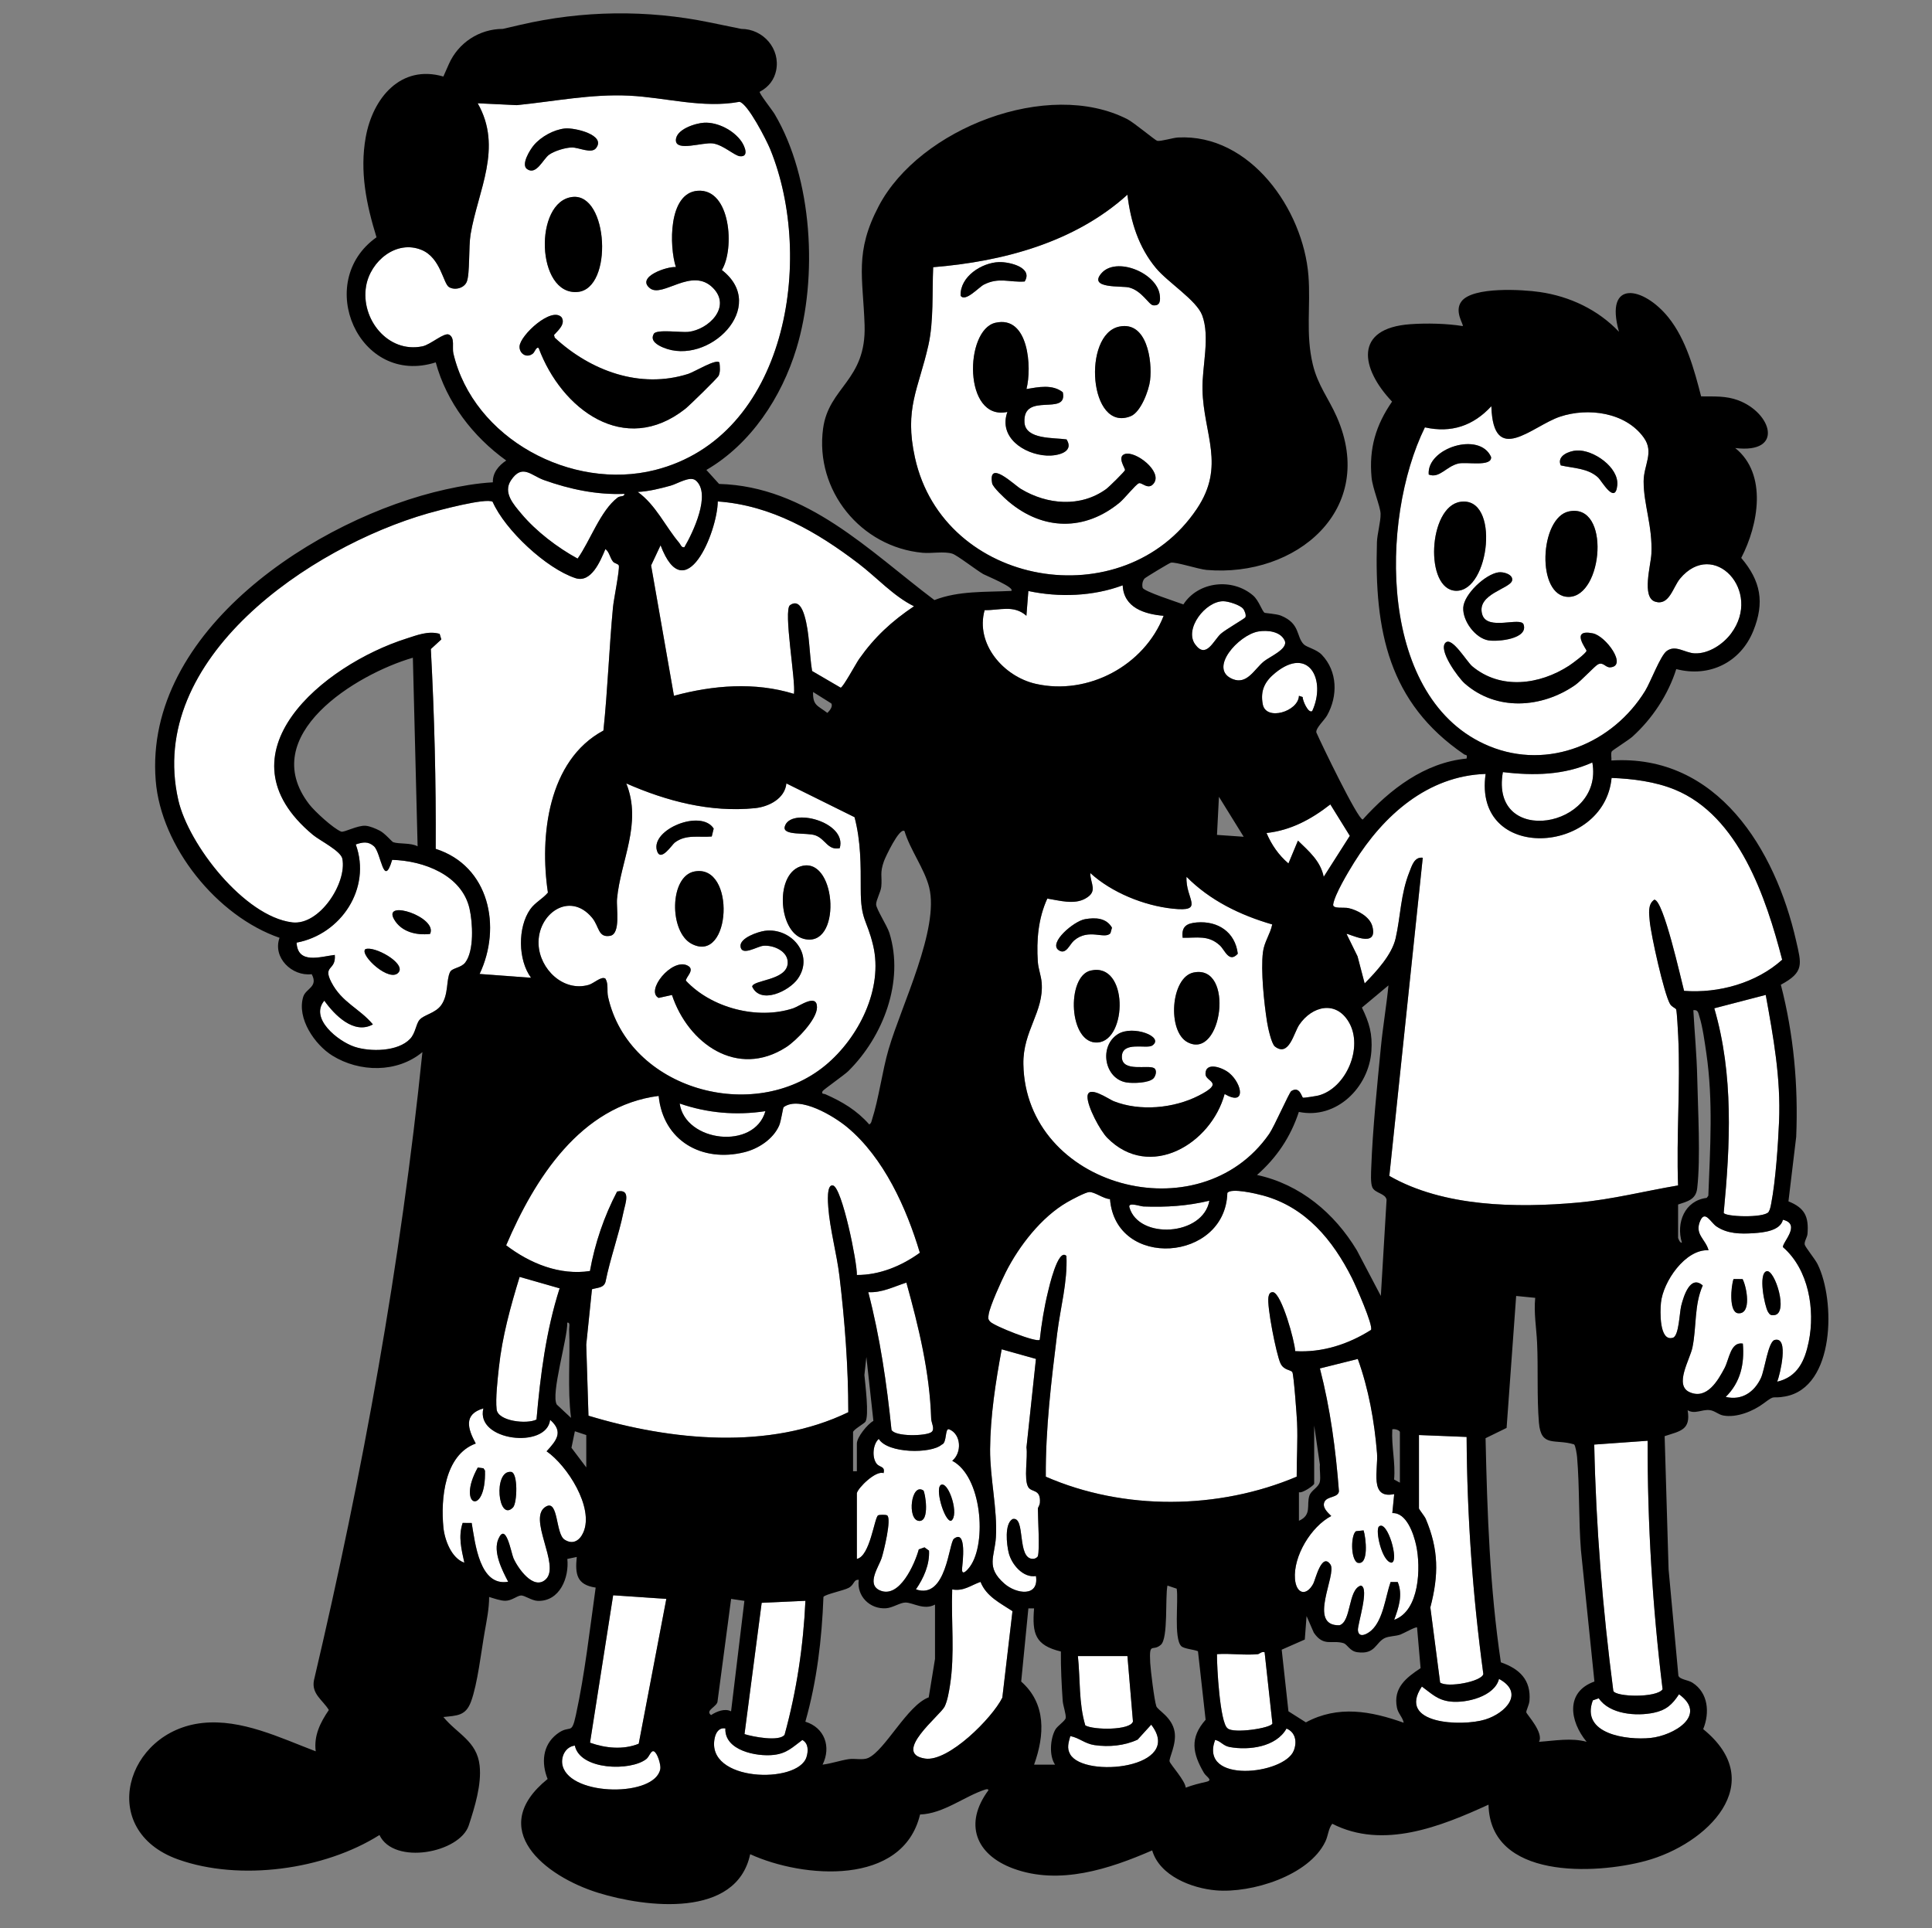 <?xml version="1.0" encoding="UTF-8"?>
<svg id="b" data-name="Layer 1" xmlns="http://www.w3.org/2000/svg" viewBox="0 0 1013.95 1012">
  <rect x="0" y="0" width="1013.95" height="1012" fill="#808080" stroke="none"/>
  <defs>
    <style>
      .c {
        fill: #fff;
      }
    </style>
  </defs>
  <path class="c" d="M707.76,476.63c4.71,1.07,11.14,4.49,12.48,9.53,3.29,12.35-12.78,3.43-13.53,4.04l5.76,11.73,3.74,14.24c6.1-6.24,14.27-14.97,16.26-23.72,2.62-11.5,2.58-23.16,7.22-34.78,1.28-3.22,2.59-8.08,7.01-7.48l-17.54,166.99c28.41,16.33,66.9,16.9,99.04,14,17.72-1.6,35.02-6.05,52.5-9-.98-25.89,1.32-52.75.05-78.53-.13-2.7-.61-12.11-1.03-13.75-.2-.79-2.28-1.28-3.25-2.95-3.18-5.45-9.98-36.21-10.64-43.38-.36-3.92-1.17-8.95,2.38-11.36,4.78-.04,14.02,41.86,15.63,47.85,18.2,1.39,37.95-4.15,51.49-16.34-8.39-32.38-22.68-75.5-56.36-89.29-10.27-4.21-22.11-5.71-33.17-6.13-3.89,40.59-72.88,44.51-66.1-2.1-30.49.98-53.66,21.85-69.02,46.47-3.07,4.93-10.18,16.76-10.99,22.02-.38,2.49,5.58,1.37,8.07,1.94Z"/>
  <path class="c" d="M920.24,647.24c-6.8.43-13.71.37-19.48-3.61-2.85-1.97-5.85-8.47-8.31-3.18-3.41,7.33,2.62,9.74,4.24,15.74-12.2-.68-23.86,16.48-24.98,27.52-.45,4.38-.97,20.71,6.32,18.38,3.13-1,3.39-13.08,4.31-16.75,1.29-5.17,4.8-16.4,11.31-10.66-4.57,10.2-3.19,21.75-5.42,32.55-1.32,6.35-9.7,19.77-1.52,23.44,9.11,4.09,14.92-6.11,18.36-12.61,2.52-4.75,3.13-13.96,9.62-12.88.9,10.72-1.22,20.32-8.99,27.99,8.41,2.03,15.04-2.52,18.5-9.99,1.96-4.24,3.76-19,7.17-19.9,7.76-2.04,2.77,18.33,1.35,21.9,10.71-2.49,14.51-11,16.54-20.95,3.46-16.9-.05-38-13.5-49.64-.65-2.25,9.87-12.04-.03-14.4-1.42,5.84-10.27,6.71-15.47,7.04ZM912.21,689.27c-4.97-.44-3.75-14.43-2.4-17.96l4.75.03c2.16,4.08,4.89,18.57-2.34,17.93ZM931.18,690.25c-1.84.2-2.41-.2-3.31-1.73-1.77-2.99-5.28-20.26-.65-21.33,4.23-.98,11.63,22.23,3.97,23.06Z"/>
  <path class="c" d="M872.56,886.62c-5.29-43.18-7.96-86.84-7.86-130.43l-28.01,2c.9,43.25,4.43,86.45,10.01,129.27,1.25,3.27,22.83,3.75,25.86-.84Z"/>
  <path class="c" d="M755.8,883.09c3.88,2.85,21.94-.5,22.67-4.51-5.59-41.22-8.54-82.84-8.77-124.4l-25.01-1v38.5c0,.51,2.96,4.09,3.54,5.46,6.85,16.16,6.88,29.52,2.43,46.5l5.13,39.45Z"/>
  <path class="c" d="M928.17,636.16c.86-1.41,1.11-2.99,1.42-4.58,2.27-11.69,3.59-30.76,4.1-42.9.96-22.86-2.96-44.22-6.99-66.49l-27,7.02c10.2,34.89,8.37,71.55,4.95,107.37.56,2.06,20.84,2.82,23.53-.41Z"/>
  <path class="c" d="M788.74,405.24c-7,39.63,53.18,29.48,46.95-5.05-14.94,6.71-30.88,6.99-46.95,5.05Z"/>
  <path class="c" d="M839.06,891.36l-3.11,1.09c-6.57,17.73,17.87,20.98,30.24,19.74,12.01-1.21,30.32-11.82,14.99-22.93-3.56,5.42-6.74,8.33-13.22,9.7-9.19,1.93-23.22.85-28.9-7.59Z"/>
  <path class="c" d="M786.71,881.19c-2.33,9.19-17.06,12.8-25.41,11.89-6.9-.76-9.89-4.12-15.08-7.89-13.32,19.85,21.02,21.1,33.28,17.3,10.75-3.33,20.77-13.99,7.22-21.3Z"/>
  <path class="c" d="M863.5,362.49c2.79-4.56,7.92-18.33,11.22-20.78,4.7-3.48,9.55,1.01,14.74,1.21,7.28.28,14.85-4.76,19.07-10.41,16.65-22.3-9.18-49.97-26.8-28.8-3.73,4.48-5.66,14.41-13.06,12.07-7.2-2.28-2.25-19.1-1.97-25.1.68-14.59-4.07-25.7-4.07-37.99,0-8.61,5.65-15.24.08-23-9.58-13.36-29.3-15.9-43.98-10.99-14.58,4.87-35.02,26.43-36.02-5.51-9.45,10.25-20.94,14.21-34.86,11.12-23.79,48.39-24.6,143.38,33.89,167.36,30.97,12.7,64.86-1.56,81.79-29.18ZM827.44,236.44c8.77-.52,22.27,8.88,21.34,18.26-1.06,10.55-8.28-2.45-10.04-4.06-5.45-4.99-12.93-4.84-19.62-6.38-2.27-5.06,4.47-7.59,8.32-7.82ZM823.43,268.42c22.03-4.54,17.9,44.88-.23,44.87-17.1-.01-15.28-41.67.23-44.87ZM786.46,300.39c2.69-.37,7.67,1.14,7.16,4.16-.76,4.48-18.91,7.1-15.72,17.92,2.63,8.93,20.29.97,21.73,5.33,2.49,7.56-13.44,9.09-18.36,8.32-6.98-1.1-13.69-10.24-13.32-17.18.38-7.07,11.63-17.6,18.52-18.55ZM749.82,249.07c-1.19-13.91,26.79-22.82,32.73-9.2.47,5.34-12.96,2.39-17.23,3.43-6.41,1.55-9.86,7.96-15.5,5.77ZM766.46,263.38c20.94-3.05,15.41,47.06-2.29,46.7-16.67-.34-14.73-44.22,2.29-46.7ZM758.74,337.23c3.43-2.99,11.03,10.07,13.93,12.49,14.93,12.47,35.38,9.67,50.75-.3,1.7-1.1,8.96-6.45,9.21-7.86.13-.75-8.87-11.64,3.33-9.14,6.84,1.4,18.24,17.15,9.17,17.83-2.64.2-3.53-2.9-6.41-1.6-1.61.73-8.84,8.68-12.12,10.95-17.51,12.1-41.25,13.78-57.92-.9-3.39-2.98-14.2-17.76-9.95-21.47Z"/>
  <path d="M826.61,359.6c3.28-2.27,10.51-10.22,12.12-10.95,2.88-1.3,3.77,1.8,6.41,1.6,9.07-.68-2.33-16.43-9.17-17.83-12.2-2.5-3.2,8.39-3.33,9.14-.24,1.42-7.51,6.76-9.21,7.86-15.38,9.97-35.83,12.77-50.75.3-2.9-2.42-10.5-15.48-13.93-12.49-4.25,3.72,6.56,18.49,9.95,21.47,16.66,14.67,40.41,13,57.92.9Z"/>
  <path d="M764.18,310.08c17.69.36,23.22-49.75,2.29-46.7-17.02,2.48-18.95,46.35-2.29,46.7Z"/>
  <path d="M823.2,313.28c18.13.01,22.26-49.4.23-44.87-15.51,3.19-17.33,44.85-.23,44.87Z"/>
  <path d="M767.94,318.94c-.38,6.95,6.34,16.09,13.32,17.18,4.93.77,20.86-.76,18.36-8.32-1.44-4.36-19.1,3.6-21.73-5.33-3.19-10.82,14.97-13.44,15.72-17.92.51-3.01-4.47-4.53-7.16-4.16-6.88.95-18.14,11.48-18.52,18.55Z"/>
  <path d="M782.55,239.87c-5.94-13.62-33.92-4.71-32.73,9.2,5.64,2.18,9.1-4.22,15.5-5.77,4.27-1.04,17.7,1.91,17.23-3.43Z"/>
  <path d="M838.74,250.64c1.75,1.61,8.98,14.61,10.04,4.06.94-9.38-12.57-18.79-21.34-18.26-3.85.23-10.59,2.76-8.32,7.82,6.69,1.54,14.17,1.39,19.62,6.38Z"/>
  <path d="M927.21,667.19c-4.63,1.07-1.12,18.34.65,21.33.91,1.53,1.47,1.93,3.31,1.73,7.66-.83.26-24.04-3.97-23.06Z"/>
  <path d="M909.81,671.31c-1.34,3.52-2.57,17.52,2.4,17.96,7.23.64,4.5-13.85,2.34-17.93l-4.75-.03Z"/>
  <path class="c" d="M499.73,834.23c-.63,16.7,1.44,33.66-1.17,50.33-.54,3.42-1.32,8.13-2.82,11.18-2.26,4.59-27.89,24.54-10.29,27.26,12.25,1.89,35.27-21.24,40.58-31.96l5.33-45.4c-6.41-4.24-13.75-7.7-16.77-15.36-5.2,1.81-8.79,5.03-14.86,3.96Z"/>
  <path class="c" d="M628.11,267.1c15.24-22.72,3.51-39.11,2.97-62.58-.28-12.1,4.13-27.66-.16-39.05-2.97-7.9-17.94-17.19-24.24-24.76-9.18-11.02-13.3-24.41-14.99-38.52-27.67,25.07-65.37,35.08-101.94,38.05-.59,13.04.33,28.32-2.52,40.98-5.2,23.09-12.74,33.11-7.04,58.98,14.96,67.92,109.47,84.2,147.92,26.9ZM578,143.48c7.72-9,29.07-.36,30.65,11.3.4,2.97.22,5.86-3.43,5.46-2.36-.26-5.9-7.67-12.72-9.36-3.83-.95-21.52.78-14.51-7.4ZM587.43,171.42c14.52-2.99,17.37,17.84,16.16,28.17-.62,5.33-4.86,16.71-10.15,18.85-21.94,8.89-25.53-43-6.01-47.02ZM504.15,155.21c-.41-10.06,11.13-17.39,20.2-17.65,5.37-.16,17.99,2.78,13.41,10.19-8.12.55-13.45-2.39-21.38,1.62-2.71,1.37-9.78,9.39-12.23,5.84ZM522.41,169.41c17.52-4.04,19.23,23.53,16.3,34.78,6.26-1.04,13.65-2.62,19.08,1.7,2.75,12.9-21.06-.57-20.12,15.79.52,9.13,15.44,7.95,22.1,8.95,4.27,6.91-5.23,8.75-10.4,8.48-11.98-.62-25.45-9.61-20.66-22.91-23.21,4.95-22.6-43.03-6.29-46.8ZM529.23,263.16c-2.01-1.71-8.16-7.41-8.53-9.51-2.24-12.72,11.52.82,15.08,2.96,13.78,8.3,31.33,9.87,44.85.01,1.36-.99,9.75-9.22,9.8-9.92.08-1.04-4.32-6.99-.08-8.4,5.53-1.84,19.76,9.07,15.27,15.29-2.89,4.02-6.39-.65-7.93.06-1.8.82-7.56,8.05-9.97,10.05-18.3,15.17-40.36,14.83-58.48-.54Z"/>
  <path d="M528.7,216.2c-4.8,13.31,8.68,22.3,20.66,22.91,5.17.27,14.67-1.57,10.4-8.48-6.66-1.01-21.58.18-22.1-8.95-.93-16.35,22.87-2.89,20.12-15.79-5.42-4.33-12.82-2.74-19.08-1.7,2.93-11.25,1.23-38.82-16.3-34.78-16.31,3.76-16.92,51.75,6.29,46.8Z"/>
  <path d="M593.44,218.43c5.29-2.14,9.52-13.52,10.15-18.85,1.21-10.32-1.64-31.16-16.16-28.17-19.52,4.02-15.92,55.9,6.01,47.02Z"/>
  <path d="M597.68,253.65c1.54-.7,5.04,3.96,7.93-.06,4.48-6.23-9.75-17.14-15.27-15.29-4.23,1.41.16,7.36.08,8.4-.05.7-8.44,8.93-9.8,9.92-13.52,9.86-31.08,8.29-44.85-.01-3.56-2.14-17.32-15.68-15.08-2.96.37,2.1,6.52,7.8,8.53,9.51,18.12,15.37,40.18,15.71,58.48.54,2.42-2,8.17-9.23,9.97-10.05Z"/>
  <path d="M592.51,150.88c6.82,1.69,10.36,9.1,12.72,9.36,3.65.4,3.83-2.49,3.43-5.46-1.58-11.66-22.94-20.3-30.65-11.3-7.01,8.18,10.68,6.45,14.51,7.4Z"/>
  <path d="M537.76,147.75c4.58-7.4-8.03-10.34-13.41-10.19-9.07.26-20.61,7.59-20.2,17.65,2.45,3.55,9.52-4.47,12.23-5.84,7.93-4.01,13.26-1.07,21.38-1.62Z"/>
  <path class="c" d="M569.61,471.61c-6.02,3.36-13.71.98-19.97.01-4.75,10.36-5.74,21.84-4.98,33.11.25,3.77,1.73,7.35,2.02,10.98,1.24,15.43-9.91,25.29-9.6,42.81,1.13,64.46,92.33,89.46,129.03,36.58,2.63-3.78,10.5-21.77,11.57-22.44,4.41-2.77,5.39,2.92,6.12,3.45.33.24,7.32-.91,8.17-1.14,14.51-3.84,23.69-25.26,15.93-38.49-6.82-11.62-19.33-8.48-26.04,1.37-2.86,4.2-5.36,17.11-12.76,11.42-1.88-1.45-3.71-10.19-4.13-12.87-1.57-9.94-3.34-26.92-2.17-36.61.66-5.45,3.84-9.46,4.88-14.6-16.75-4.85-32.64-12.55-44.98-25.01-.71,11.49,10.02,18.56-7.24,16.72-15.14-1.61-32.04-8.46-43.28-18.72,0,5.72,4.25,9.6-2.58,13.41ZM628.15,484.14c11.02-.91,20.1,5.06,21.48,16.42-4.6,5.08-6.77-1.91-9.43-4.37-6.04-5.56-11.92-3.87-19.5-4.01-.75-5.89,2.09-7.6,7.46-8.05ZM626.43,510.42c21.66-4.45,15.04,46.06-3.1,36.63-10.87-5.65-8.95-34.16,3.1-36.63ZM629.07,575.07c14.05-7.16,3.61-7.13,3.59-11.38-.04-6.68,9.04-3.38,12.51-.47,6.83,5.73,8.9,17.6-2.46,10.98-7.08,26.19-39.27,45.55-61.56,23.04-3.8-3.83-10.52-16.47-10.41-21.63.13-6.49,11.2,1.35,13.7,2.34,13.77,5.46,31.52,3.8,44.63-2.88ZM604.74,548.74c-2.92,2.01-15.94-2.54-15.96,5.95-.02,8.32,13.92,3.95,16.96,5.96,1.64,1.09.78,4.08-.32,5.28-2.35,2.55-10.82,2.72-14.16,2.2-11.65-1.84-14.71-19.02-4.52-25.39,7.84-4.9,24.61,1.45,18,6ZM576.07,547.15c-15.28,1.02-16.59-34.77-3.67-37.75,19.94-4.6,19.33,36.7,3.67,37.75ZM583.58,486.89l-.79,2.88c-2.96,3.53-11.39-2.81-19.13,3.89-2.39,2.07-4.18,7.65-8.02,5.08-5.64-3.78,7.91-15.3,13.79-16.31,5.44-.93,11.13-.74,14.15,4.46Z"/>
  <path class="c" d="M543.5,358.89c27.44,6.27,57.06-9.54,67.2-35.69-9.98-.85-20.95-4.2-21.49-16-15.53,5.79-33.37,6.43-49.51,2.99l-1.02,12.99c-6.69-5.9-13.97-2.8-21.94-2.95-4.96,17.81,10.03,34.83,26.75,38.65Z"/>
  <path class="c" d="M527.17,831.22c6.22,5.43,18.2,7.14,16.53-4.02-6.81,1.11-12.82-6.16-14.31-12.19-1.08-4.39-2.3-15.11,1.99-17.71,7.19-1.84,1.98,21.22,10.88,20.88.96-.04,2.21-.7,2.45-1.48,1.03-3.45,0-19.87,0-25,0-.36.97-1.71,1.06-2.99.52-7.37-4.35-5.25-6.12-8.2-2.44-4.08-.16-15.65-.93-20.79l4.97-46.48-17.98-5.04c-3.18,17.08-5.96,35.08-6.08,52.5-.1,14.84,3.9,31.73,3.06,45.99-.62,10.45-5.5,15.82,4.48,24.54Z"/>
  <path class="c" d="M676.2,453.19l4.99-11.99c5.73,5.6,11.82,10.66,13.52,18.99l13.7-21.5-10.23-16.5c-9.95,7.79-20.71,13.63-33.48,15.01,2.6,6.17,6.4,11.64,11.5,15.98Z"/>
  <path class="c" d="M662.73,369.67c1.71,8.92,18.67,3.8,18.98-4.47l1.98.65c-.21,1.52,2.91,8.88,4.99,7.34,7.44-16.09-1.63-34.53-19.46-19.97-5.38,4.39-7.88,9.21-6.49,16.45Z"/>
  <path class="c" d="M646.96,356.43c7.47,3.02,11.25-5.05,16.26-9.22,3.03-2.52,13.01-6.61,11.01-11-2.23-4.87-9.07-5.58-13.8-4.78-10.43,1.77-26.54,19.72-13.47,25Z"/>
  <path class="c" d="M640.68,332.67c2.29-2.1,12.51-7.96,12.89-8.63.62-1.08-.35-3.58-1.17-4.56-1.67-2-7.74-3.9-10.37-3.92-9.37-.08-20.64,14.54-14.81,22.61,5.75,7.95,9.63-2,13.46-5.5Z"/>
  <path class="c" d="M634.7,630.2c-11.65,2.79-22.53,3.47-34.54,3.03-1.75-.06-8.27-2.51-7.43.42,4.88,17.1,38.71,15.07,41.97-3.46Z"/>
  <path d="M584.44,577.95c-2.5-.99-13.57-8.84-13.7-2.34-.1,5.16,6.62,17.8,10.41,21.63,22.29,22.51,54.47,3.15,61.56-23.04,11.36,6.63,9.29-5.25,2.46-10.98-3.47-2.91-12.55-6.2-12.51.47.03,4.24,10.46,4.22-3.59,11.38-13.11,6.68-30.87,8.35-44.63,2.88Z"/>
  <path d="M572.4,509.41c-12.92,2.98-11.62,38.77,3.67,37.75,15.66-1.05,16.27-42.35-3.67-37.75Z"/>
  <path d="M623.32,547.06c18.14,9.42,24.76-41.08,3.1-36.63-12.05,2.47-13.97,30.99-3.1,36.63Z"/>
  <path d="M591.26,568.13c3.34.53,11.82.35,14.16-2.2,1.1-1.2,1.96-4.19.32-5.28-3.04-2.01-16.98,2.36-16.96-5.96.02-8.49,13.04-3.94,15.96-5.95,6.61-4.55-10.16-10.9-18-6-10.2,6.37-7.14,23.55,4.52,25.39Z"/>
  <path d="M640.19,496.2c2.67,2.45,4.83,9.45,9.43,4.37-1.37-11.36-10.45-17.33-21.48-16.42-5.37.44-8.21,2.15-7.46,8.05,7.58.14,13.46-1.55,19.5,4.01Z"/>
  <path d="M555.65,498.74c3.84,2.57,5.63-3.01,8.02-5.08,7.73-6.69,16.17-.35,19.13-3.89l.79-2.88c-3.02-5.2-8.71-5.39-14.15-4.46-5.88,1.01-19.43,12.53-13.79,16.31Z"/>
  <path class="c" d="M582.55,629.34c-3.26-.02-8.21-3.92-10.96-3.68-2.1.19-9.31,4.05-11.57,5.36-13.52,7.84-25.22,22.95-32.21,36.79-2.24,4.45-8.37,17.86-8.94,22.14-.22,1.7-.5,2.33.81,3.75,2.13,2.3,24.44,11.14,26.01,9.5.93-8.39,2.31-17,4.32-25.19.44-1.82,5.27-23.3,9.68-18.81.63,13.72-3.18,27.1-4.85,40.64-3.08,24.91-6.15,50.06-5.98,75.2,40.96,17.88,90.65,17.37,131.67,0-.03-9.4.62-18.98.21-28.38-.15-3.34-1.75-25.4-2.5-26.5-.92-1.34-4.54-.86-6.27-4.73-2.18-4.85-7.15-29.88-6.25-34.73.26-1.41.8-2.65,2.47-2.49,4.52.99,11.32,25.7,11.56,30.95,14.22.84,27.91-3.62,39.78-11.14,1.33-2.26-8.15-23.56-9.97-27.18-10.06-19.97-24.24-37.24-46.64-43.36-3.4-.93-16.87-4.16-18.77-1.35-1.04,36.17-58.65,40.24-61.59,3.21Z"/>
  <path class="c" d="M660.2,868.19c-6.8.7-14.58-.51-21.5,0-.1,6.26,1.54,36.07,5.57,38.93,3,2.91,23.04-.11,23.52-2.56l-4.09-37.37c-1.47-.58-2.8.93-3.5,1Z"/>
  <path class="c" d="M569.59,905.59c4.23,2.47,23.69,2.69,25-2.05l-2.9-34.35h-26c1.31,12.14.36,24.58,3.89,36.39Z"/>
  <path class="c" d="M597.05,913.04c-6.87,3.22-15.11,3.97-22.59,2.89-5.19-.75-7.99-3.83-12.75-4.74-.89,3.38-1.97,6.24-.06,9.55,7.34,12.76,60.15,7.23,42.53-15.55l-7.13,7.84Z"/>
  <path class="c" d="M675.18,907.24c-5.44,9.71-19.72,11.52-29.75,9.72-3.63-.65-4.59-3.08-7.73-3.76-8.51,23.28,36.17,18.16,41.23,5.74,1.85-4.53,1.08-9.69-3.76-11.7Z"/>
  <path class="c" d="M722.69,762.7c-1.36-16.73-4.38-33.68-10.08-49.44l-19.89,4.97c5.46,21.09,8.32,42.7,9.99,64.46-.4,3.47-6.11,2.48-7.57,5.51-1.41,2.92,1.64,5.62,3.53,7.49-10.59,5.56-20,21.1-19.03,33.05.63,7.76,5.85,9.32,9.59,2.5,1.08-1.96,4.43-16.73,9.01-10.1,3.57,5.17-12.35,32.36,4.75,31.89,6.31-1.93,4.39-18.72,11.19-20.83,4.78,1.02-1.83,20.56-1.51,23.5.49,4.43,4.97,1.92,7.07.03,6.24-5.59,7.42-17.8,10.08-25.41h3.74c2.78,6.74.48,13.44-1.86,19.86,13.38-4.75,14.04-27.51,11.55-39.05-1.31-6.08-5.08-17.35-12.53-16.97l.99-9.97c-13.2,2.79-8.32-12.91-9.01-21.49ZM712.28,820.16c-3.57-2.33-3.27-14.78-.62-16.5l3.98-.41c1.17,3.45,3.04,18.91-3.36,16.91ZM730.2,820.17c-4.99-.6-8.6-17.16-6.5-18.98,4.39-3.8,10.88,18.77,6.5,18.98Z"/>
  <path d="M711.66,803.65c-2.65,1.72-2.96,14.17.62,16.5,6.4,1.99,4.53-13.47,3.36-16.91l-3.98.41Z"/>
  <path d="M723.71,801.19c-2.11,1.82,1.51,18.38,6.5,18.98,4.39-.21-2.1-22.78-6.5-18.98Z"/>
  <path class="c" d="M179.67,450.71c-.8-4.12-11.82-9.53-15.45-12.54-51.37-42.71,5.76-89.23,48.96-102.99,5.6-1.79,11.54-4.22,17.54-2.51l.89,2.93-5.5,5.05c1.87,34.91,2.75,69.83,2.55,104.87,28.19,9.03,34.71,41.05,23.04,65.66l27,2c-6.89-9.34-7.08-26.43-.44-35.93,2.5-3.57,6.56-5.49,9.29-8.77-4.44-29.61.02-69.45,29.13-85.05,2.25-21.51,2.99-43.2,5.02-64.74.39-4.1,3.53-19.55,3.07-21.82-.19-.96-2.32-1.13-3.09-2.13-1.64-2.14-1.98-5.24-3.97-6.55-2.61,6.24-7.4,17.97-15.73,15.23-15.27-5.03-36.94-25.23-43.45-40.07-3.52-2.19-28.66,4.57-34.06,6.12-61.57,17.72-147.81,75.84-130.92,150.35,5.32,23.48,34.7,61.17,59.73,64.28,14.33,1.78,28.87-20.61,26.38-33.4Z"/>
  <path class="c" d="M346.69,286.2l-4.97,10.58,11.99,68.41c20.48-5.53,42.42-7.36,62.98-1,1.06-6.59-5.7-44.01-2.06-46.56,4.47-3.14,6.6,2.22,7.59,5.55,2.7,9.07,2.44,19.68,3.99,29.01l15.01,8.76c1.2-.09,8.12-12.86,9.67-15.07,8.1-11.52,17.15-19.84,28.81-27.67-10.74-5.26-19.48-15.07-29.1-22.41-21.83-16.65-45.79-30.61-73.89-32.6-.23,16.14-17.16,57.02-30.02,23Z"/>
  <path class="c" d="M285.43,251.95c-6.71-2.4-11.4-8.75-17.29.18-4.28,6.47,1.44,12.71,5.53,17.58,7.7,9.19,18.97,17.76,29.46,23.47,6.55-9.2,11.97-25.17,21.02-32.04,1.36-1.03,3.65-.27,3.54-1.94-14.4.62-28.76-2.42-42.26-7.25Z"/>
  <path class="c" d="M359.19,287.19c4.56-7.78,14.17-28,6-34.99-3.04-2.6-9.64,1.73-13.27,2.71-5.6,1.53-11.38,3.01-17.22,3.29,9.49,6.8,14.57,18.27,21.77,26.72.73.85,1.11,2.65,2.72,2.27Z"/>
  <path class="c" d="M221.24,131.16c-13.26-5.44-26.83,5.9-29.09,18.98-2.98,17.22,11.43,35.42,29.61,31.61,4.29-.9,11.37-7.44,13.94-6.11,3.16,1.63,1.52,6.79,2.24,9.82,10.5,44.8,62.05,72.26,105.78,61.24,69.19-17.43,84.11-110.79,60.47-168.49-1.88-4.59-11.75-23.96-16.1-24.78-19.26,3.57-38.64-2.28-57.89-3.23-19.86-.98-39.34,3.03-59,4.98l-20.49-.98c13.34,23.41.14,45.78-3.73,68.76-1.1,6.56-.29,20.82-2.03,24.97-1.42,3.39-6.3,4.54-9.25,2.76-3.1-1.87-4.36-15.4-14.45-19.54ZM369.5,64.41c7.14-.4,15.59,4.01,19.63,9.84,1.63,2.35,4.21,8.18-.75,7.77-2.85-.23-8.83-6-14.27-6.74-5.31-.72-19.26,4.38-19.39-1.57-.13-5.8,10.26-9.05,14.78-9.3ZM354.7,140.19c-3.48-10.73-4.1-38.98,11.51-40.06,17.32-1.2,19.39,30.63,12.62,41.59,24.88,19.24-7.09,50.67-30.83,40.67-2.79-1.18-7.09-3.5-4.84-7.22,1.48-2.46,14.38-.58,18.03-.97,10.62-1.15,22.86-13.03,13.03-23.04-11.1-11.31-26.48,5.4-33.13.13-7.51-5.95,9.2-11.59,13.6-11.1ZM280.19,76.18c3.81-4.49,10.44-8.14,16.29-8.76,5.05-.53,21.83,3.41,16.31,10.36-2.42,3.05-9-.4-12.59-.38-3.36.02-9.22,1.79-12,3.78-3.19,2.29-6.71,10.97-11.56,7.57-3.36-2.36,1.53-10.18,3.56-12.57ZM303.2,153.23c-21.9,2.02-23.15-47.64-2.73-49.86,18.84-2.05,21.48,48.14,2.73,49.86ZM294.82,166.64c2,3.51-1.82,6.69-4.05,9.18l.37,1.4c18.78,17.41,44.81,27.09,70.1,19.01,3.25-1.04,14.96-8.26,16.36-5.92.25,2.19.51,4.82-.41,6.87-.55,1.23-15.46,15.78-17.56,17.43-31.93,25.13-64.99.15-76.91-31.93-1.27-.88-2.02,2.12-3.08,2.94-3.34,2.6-7.15-.12-6.94-3.84.32-5.88,16.99-21.21,22.14-15.14Z"/>
  <path d="M279.62,185.62c1.06-.82,1.82-3.82,3.08-2.94,11.92,32.08,44.98,57.06,76.91,31.93,2.1-1.65,17.02-16.2,17.56-17.43.92-2.06.66-4.68.41-6.87-1.4-2.34-13.11,4.88-16.36,5.92-25.29,8.08-51.32-1.6-70.1-19.01l-.37-1.4c2.23-2.49,6.05-5.67,4.05-9.18-5.15-6.07-21.82,9.26-22.14,15.14-.2,3.72,3.6,6.43,6.94,3.84Z"/>
  <path d="M341.1,151.28c6.65,5.27,22.03-11.44,33.13-.13,9.83,10.01-2.41,21.89-13.03,23.04-3.65.4-16.55-1.48-18.03.97-2.25,3.72,2.04,6.04,4.84,7.22,23.74,10,55.71-21.43,30.83-40.67,6.77-10.95,4.7-42.79-12.62-41.59-15.61,1.08-14.99,29.33-11.51,40.06-4.4-.49-21.11,5.15-13.6,11.1Z"/>
  <path d="M300.47,103.37c-20.42,2.23-19.17,51.88,2.73,49.86,18.75-1.73,16.11-51.92-2.73-49.86Z"/>
  <path d="M276.63,88.76c4.85,3.4,8.37-5.28,11.56-7.57,2.78-1.99,8.64-3.76,12-3.78,3.6-.02,10.17,3.42,12.59.38,5.52-6.94-11.26-10.89-16.31-10.36-5.85.62-12.48,4.27-16.29,8.76-2.03,2.39-6.92,10.22-3.56,12.57Z"/>
  <path d="M374.11,75.28c5.44.74,11.42,6.51,14.27,6.74,4.95.41,2.37-5.42.75-7.77-4.03-5.83-12.48-10.24-19.63-9.84-4.52.25-14.91,3.49-14.78,9.3.14,5.95,14.08.85,19.39,1.57Z"/>
  <path class="c" d="M244.17,505.17c4.73-6.23,3.9-20.88,2.25-28.2-4-17.75-24.2-25.24-40.62-25.67-4.58,15.35-5.74-3.7-9.57-7.14-3.04-2.73-5.97-2.15-9.53-.95,8.34,23.06-7.74,47.19-31.06,51.54.59,11.53,12.46,7.36,20.05,6.44.73,8.43-6.5,5.26-1.81,14.32,5.57,10.76,14.74,13.68,21.81,22.16-9.97,5.51-20.15-4.97-25.5-12.46-7.91,9.38,7.34,21.35,15.8,24.18,8.25,2.75,22.84,2.65,29.24-4.15,2.88-3.06,3-7.72,4.98-10.02,2.29-2.65,8.3-3.42,11.33-7.67,3.93-5.53,2.55-13.21,4.64-17.36,1.12-2.24,5.76-2.09,7.98-5.02ZM209.27,510.25c-4.49,6.01-20.66-8.96-17.57-12.05,4.53-2,21.19,7.2,17.57,12.05ZM225.7,490.19c-7.19.81-15.03-1.01-18.87-7.66-6.27-10.88,23.13-1.09,18.87,7.66Z"/>
  <path d="M206.83,482.53c3.84,6.65,11.68,8.47,18.87,7.66,4.26-8.75-25.14-18.54-18.87-7.66Z"/>
  <path d="M191.7,498.2c-3.09,3.09,13.09,18.06,17.57,12.05,3.62-4.85-13.04-14.05-17.57-12.05Z"/>
  <path class="c" d="M320.15,491.18c-6.37,1.08-5.6-4.93-9.43-9.52-11.85-14.21-28.83-1.97-28.07,14.05.61,12.91,12.95,25.01,26.28,21.21,2.75-.78,6.74-4.78,8.81-3.28,1.73,2.89.64,6.25,1.39,9.61,10.83,48.48,76.4,66.99,114.03,35.91,17.43-14.39,30.5-40.22,25.06-63-3.28-13.74-6.51-13.02-6.49-29.43.02-13.04.06-25.1-3.25-37.83l-35.78-17.72c-.78,8.01-9.3,12.27-16.52,12.99-23.4,2.35-46.33-3.69-67.49-12.98,8.44,21.05-3.03,40.53-4.87,60.62-.43,4.71,2.06,18.39-3.67,19.36ZM411.85,433.86c2.74-10.4,32.96-2.56,28.85,11.33-6.33,1.23-7.38-4.77-12.76-6.74-4.5-1.65-17.39.36-16.09-4.59ZM421.45,454.38c17.87-3.46,20.35,43.81.22,38.34-13.55-3.68-15.23-35.43-.22-38.34ZM401.4,488.55c13.78-1.87,26.17,12.45,17.31,25.15-4.53,6.49-19.56,13.73-23.96,4.11.59-3.64,18.17-3.1,18.65-12.27.33-6.36-7.62-9.66-12.91-9.13-3.1.31-11.39,5.67-11.86.26-.39-4.46,9.31-7.66,12.77-8.13ZM374.56,434.89l-1.02,4.16c-6.73.58-13.52-1.26-19.35,3.14-1.55,1.17-7.47,10.58-9.4,4.36-3.47-11.18,23.18-22.07,29.77-11.65ZM363,495.39c-11.92-6.23-11.73-35.48,1.45-37.99,21.93-4.17,19.3,48.82-1.45,37.99ZM360.69,506.7c4.51,2.13-.86,6.14-.71,8,13.37,14.33,37.54,20.66,56.26,14.52,3.37-1.1,12.53-8.04,12.54-.56,0,6.47-10.87,17.52-16.16,20.93-25.71,16.55-51.51-1.91-59.95-27.39l-6.95,1.54c-7.16-3.6,6.73-20.96,14.98-17.06Z"/>
  <path class="c" d="M461.2,755.21c-3.2,2.83-3.66,9.91-1.08,13.08,1.57,1.94,4.57,1.2,3.59,4.89-4.06-1.55-13.4,7.68-14.01,10.51v34.5c6.94-1.33,9.18-21.64,11.14-22.85.64-.4,4.08-.4,4.72-.01,2.53,1.52-1.75,18.94-2.84,22.39-1.41,4.44-8.2,13.74-.99,16.97,10.34,4.65,18.43-13.98,20.47-21.49l2.99-1.07,2.38,1.72c.4,7.31-2.81,14.45-6.87,20.33,16.04,5.62,17.25-24.48,19.94-26.56,6.88-5.3,4.53,12.98,4.31,15.32-.45,4.79,2.82,1.11,4.19-.82,8.84-12.39,6.18-47.29-9.38-55.42,5.2-4.3,4.68-13.93-1.56-16.51-2.44-1.01-1.03,7.24-3.96,8.02-5.53,4.89-28.42,4.69-33.03-3.01ZM494.21,779.2c3.98-.84,9.31,16.17,4.97,18.99-3.45.74-9.1-18.12-4.97-18.99ZM484.61,782.29c.84.56,3.69,16.63-2.4,15.96-6.31-.7-4.06-20.27,2.4-15.96Z"/>
  <path class="c" d="M309.66,914.67c8.13,2.88,17.4,3.83,25.56.54l14.49-76.02-27.91-1.89-12.14,77.38Z"/>
  <path class="c" d="M411.76,910.51c6.3-22.86,9.87-46.65,10.94-70.32l-22.95,1.06-9.01,68.91c4.31,1.38,18.27,4.1,21.03.35Z"/>
  <path class="c" d="M261.82,717.82c-.65,6.06-1.84,16.18-1.18,21.93.72,6.24,15.93,7.88,20.92,5.31,2.03-23.23,5.01-46.61,12.14-68.86l-20.99-6.01c-4.78,15.55-9.15,31.36-10.89,47.63Z"/>
  <path class="c" d="M343.19,919.2c-1.52-.68-2.45,2.83-3.96,4.02-8.3,6.56-34.83,5.86-37.54-7.03-5.12.59-7.65,6.28-6.36,10.8,4.55,15.97,48.55,16.17,51.21,1.46.38-2.12-1.49-8.42-3.36-9.26Z"/>
  <path class="c" d="M421.08,913.24c-5.14,3.81-8.14,7.05-14.99,7.83-9.09,1.04-25.97-2.34-25.4-13.89-3.32-.55-4.96,2.06-5.59,4.96-5.03,23.11,43.64,24.39,48.14,10.11,1-3.19,1.11-7.23-2.17-9.01Z"/>
  <path class="c" d="M445.21,741.21c0-23.64-1.83-47.8-4.64-71.39-1.4-11.7-5.04-24.79-5.86-36.14-.15-2.14-1.04-12.31,2.47-11.48,4.76,1.12,12.78,40.58,12.52,46.99,11.97.06,23.57-4.8,33.06-11.67-7.02-23.51-18.91-49.86-38.05-65.83-6.9-5.76-24.94-16.78-33.42-10.6-.42.3-1.3,7.31-2.42,9.79-3.19,7.08-10.86,12.05-18.14,13.86-22.4,5.59-42.74-6.07-45.04-29.54-41.02,5.22-65.16,43.56-80.04,78.41,12.48,9.51,28.05,15.91,43.97,13.5,2.59-14.51,7.44-28.74,14.25-41.72,7.52-1.61,4.26,6.33,3.34,10.82-2.48,12.12-6.99,24.35-9.42,36.58-.95,3.31-4.38,3-7.11,3.89l-3,29.08,1.17,37.3c43.15,13.05,94.9,18.27,136.38-1.84Z"/>
  <path class="c" d="M455.69,678.19c6.15,23.63,9.68,47.92,12.19,72.31,1.94,3.62,17.85,3.26,20.85,1.22,2.19-1.49.04-4.88-.03-7.04-.74-24.35-6.53-48.11-13.01-71.49-6.52,2.07-12.92,5.45-20,5.01Z"/>
  <path class="c" d="M356.7,579.2c2.92,20.26,39.19,24.57,44.99,4.01-15.33,2.31-30.34,1.05-44.99-4.01Z"/>
  <path d="M345.71,523.76l6.95-1.54c8.44,25.47,34.24,43.93,59.95,27.39,5.29-3.41,16.17-14.46,16.16-20.93,0-7.49-9.17-.55-12.54.56-18.72,6.13-42.89-.2-56.26-14.52-.15-1.86,5.23-5.87.71-8-8.25-3.9-22.14,13.46-14.98,17.06Z"/>
  <path d="M364.45,457.4c-13.18,2.51-13.37,31.76-1.45,37.99,20.75,10.84,23.38-42.16,1.45-37.99Z"/>
  <path d="M421.67,492.72c20.13,5.47,17.65-41.8-.22-38.34-15.01,2.91-13.33,34.66.22,38.34Z"/>
  <path d="M400.49,496.41c5.29-.53,13.25,2.76,12.91,9.13-.48,9.17-18.06,8.64-18.65,12.27,4.39,9.62,19.42,2.38,23.96-4.11,8.87-12.7-3.53-27.02-17.31-25.15-3.46.47-13.16,3.67-12.77,8.13.47,5.41,8.76.05,11.86-.26Z"/>
  <path d="M354.19,442.18c5.83-4.4,12.62-2.55,19.35-3.14l1.02-4.16c-6.6-10.41-33.24.47-29.77,11.65,1.93,6.22,7.85-3.19,9.4-4.36Z"/>
  <path d="M427.94,438.45c5.38,1.97,6.43,7.97,12.76,6.74,4.11-13.89-26.11-21.73-28.85-11.33-1.31,4.95,11.59,2.94,16.09,4.59Z"/>
  <path class="c" d="M286.86,761.71c5.06-5.58,9.13-10.18,1.85-16.52-1.78,15.45-39.35,11.15-35.02-6-10.58,3.08-8.22,10.68-4.01,18.44-16.37,5.97-18.45,29.01-16.97,44.05.65,6.55,4.2,16.17,10.99,18.5-1.53-7.09-3.29-13.67-.89-20.88l4.74.03c1.82,10.64,4.12,33.46,19.14,30.84-3.18-6.08-8.13-15.77-5.08-22.58,3.96-8.86,6.63,7.41,7.89,10.28,2.21,5.02,10.48,17.1,16.94,11.04,7.91-7.42-10.17-32.68.23-38.28,6.47-3.49,4.86,14.36,9.62,17.44,4.45,2.88,8.05.4,9.9-3.9,5.62-13.06-8.5-35-19.33-42.48ZM250.75,770.23l3,.4.78,1.21c.67,24.3-15.22,18.98-3.78-1.62ZM269.22,791.21c-7.92,7.99-10.49-19.72-1-18.68,3.74.41,3.22,16.43,1,18.68Z"/>
  <path d="M268.23,772.53c-9.5-1.03-6.92,26.68,1,18.68,2.23-2.25,2.74-18.28-1-18.68Z"/>
  <path d="M253.75,770.64l-3-.4c-11.43,20.59,4.45,25.91,3.78,1.62l-.78-1.21Z"/>
  <path d="M482.21,798.25c6.08.68,3.23-15.4,2.4-15.96-6.45-4.32-8.7,15.26-2.4,15.96Z"/>
  <path d="M499.18,798.19c4.34-2.82-.99-19.83-4.97-18.99-4.13.87,1.52,19.72,4.97,18.99Z"/>
  <path d="M191.95,71.95c-3.25,18.12.32,35.35,5.65,52.59-33.19,23.51-9.18,78.5,31.08,65.65,5.69,20.95,19.53,38.98,37,51.51-3.93,2.6-7.19,6.42-7.02,11.45-8.37.47-16.61,1.92-24.77,3.73-67.51,14.96-158.45,74.12-152.17,152.8,2.78,34.77,32.21,71.21,64.99,82.53-3.74,10.35,6.49,20.34,16.88,19.1,3.6,6.71-3.08,7.44-4.44,11.83-3.5,11.31,6.03,25.16,15.23,30.88,14.27,8.86,34.04,9.22,47.31-1.82-11.34,111.1-31.36,221.09-56.9,329.62-1.49,7.27,4.68,10.49,7.79,15.69-4.49,6.55-7.95,13.49-6.88,21.68-18.63-7.07-38.88-17.04-59.37-14.88-40.38,4.27-55.7,56.34-12.87,71.62,32.4,11.56,76.75,5.48,105.69-12.81,7.52,15.96,42.16,9.46,46.89-5.11,3.07-9.45,6.78-21.31,5.68-31.34-1.42-12.89-11.74-16.58-19.01-25.48,7.14-.78,11.69-.55,14.47-8.04,3.46-9.29,5.37-26.38,7.21-36.79,1.06-5.99,2.31-12.06,2.32-18.18,2.47.74,6,2.02,8.51,2,3.4-.03,6.07-2.6,8.15-2.77,1.93-.16,5.62,2.71,8.87,2.82,11.53.36,16.53-12.19,15.51-22.01l4.95-1.04c-.93,9.05-.02,14.63,9.92,16.08-3.11,22.12-5.63,45.02-10.39,66.94-2.42,11.17-2.86,4.43-10.02,9.99-7.5,5.82-8.17,15.15-4.81,23.52-32.45,26.26-1.55,51.03,26.54,59.74,24.97,7.74,72.6,13.51,79.77-20.26,27.81,12.73,80.11,16.88,89.16-20.84,12.34-.4,23.34-9.63,34.36-13.14.65-.21,1.69-.2,1.47.48-12.93,17.51-6.68,33.7,13.02,40.99,24.22,8.97,50.53.27,72.97-9.49,3.91,13.38,20.78,19.91,33.53,20.98,18.58,1.56,48.76-7.65,57.36-25.61,1.53-3.19,1.51-6.67,3.62-9.35,26.68,13.65,56.97,1.43,82.01-10.02.79,39.16,55.72,36.75,82.5,29.5,32.23-8.72,65.07-40.8,30.16-69.14,3.5-8.55,2.72-19.07-5.66-24.39-2.3-1.46-6.66-1.65-7.35-3.65l-5.15-55.85-2.07-69.88c8.08-2.68,13.85-3.15,12.07-13.61,3.76,2.25,7.41-.5,11.51-.07,2.7.28,4.58,2.35,7.21,2.84,6.98,1.29,15.63-2.23,21.17-6.37,6.63-4.95,3.64-2.21,11.36-3.64,26.21-4.84,26.36-50.55,16.93-69.46-1.36-2.72-6.41-8.85-6.72-10.2-.37-1.63,1.3-3.79,1.45-5.69.72-9.08-1.45-13.6-10-17.04l4.07-33.89c1.12-26.96-1.31-53.73-8.06-79.81,12.48-6.65,10.76-10.95,8-23.11-10.87-47.79-41.28-98.07-96.93-94.57.16-1.45-.46-3.6.21-4.8.33-.58,8.93-6,10.8-7.69,10.41-9.39,18.81-22.08,23.03-35.49,17.35,4.53,33.72-3.46,40.43-20.05,6.03-14.9,3.95-26.17-6.33-38.3,8.99-17.29,13.89-43.99-3.15-57.67,25.81,3.12,19.23-18.45,1.55-25.06-6.51-2.43-12.65-1.95-19.45-2.05-3.63-14.09-7.9-29.88-17.12-41.38-13.05-16.28-33.83-20.4-25.99,7.48-10.97-11.57-25.78-18.59-41.61-20.88-9.11-1.32-34.87-2.89-40.96,4.8-4.16,5.25,1.19,12.31.57,13.08-8.31-1.36-18.92-1.6-27.48-.99-29.96,2.14-26.04,23.35-9.61,40.63-8.54,12.39-12.15,24.53-10.77,39.73.53,5.83,4.62,15.26,4.74,19.08.13,4.11-1.78,10.67-1.91,15.01-1.36,46.32,6.03,84.23,45.74,111.31.9.61,1.85-.15,1.3,2.23-21.91,2.08-40.19,16.1-54.49,31.99-2.59.04-21.97-40.24-24.36-45.73-.33-2.35,4.17-6.28,5.67-8.95,5.68-10.13,5.52-23.11-2.81-31.8-2.8-2.92-7.92-3.89-9.49-5.51-4.05-4.17-1.68-10.84-11.96-15.03-2.31-.94-8.21-1.28-8.58-1.51-1.3-.85-3.03-6.46-5.93-8.98-10.88-9.45-28.84-7.53-36.67,4.61-3.08-1.18-20.92-6.85-21.39-8.78-.38-1.57-.11-3.53,1.02-4.82.53-.6,12.99-8.11,13.77-8.3,2.37-.58,14.57,3.44,18.76,3.8,47.13,4.05,89.72-31.76,68.34-80.34-4.27-9.71-9.92-16.5-12.56-27.44-3.89-16.12-1.06-30.81-2.31-46.69-2.74-34.66-30.54-74.51-68.47-72.5-2.69.14-8.96,2.13-10.9,1.75-.94-.18-12.21-9.58-15.57-11.31-41.73-21.43-109.15,4.81-130.56,45.52-12.82,24.38-8.27,37.29-7.44,62.48.96,29.16-18.82,32.41-21.78,54.3-4.4,32.51,19.79,62.26,52.26,65.23,4.75.43,11.21-.88,15.54.46,2.55.79,12.61,8.63,16.27,10.73,1.42.81,16.95,7.12,14.67,8.82-13.49.7-27.56-.18-40.32,4.81-34.33-25.87-66.85-59.68-113.01-60.96l-6.66-7.34c23.36-13.6,39.47-38.14,47.26-63.73,11.31-37.17,8.59-89.23-11.46-123.07-1.27-2.14-8.28-10.96-7.8-11.68,5.03-2.68,7.67-6.67,8.6-11.17,2.34-11.33-6.73-21.84-18.3-21.84l-16.62-3.41c-32.83-6.74-66.73-6.3-99.37,1.29l-9.13,2.12c-12.27,0-23.39,7.25-28.34,18.48l-2.88,6.52c-22.41-6.5-37.06,11.38-40.72,31.75ZM153.29,484.11c-25.02-3.11-54.41-40.81-59.73-64.28-16.89-74.51,69.35-132.63,130.92-150.35,5.4-1.55,30.53-8.31,34.06-6.12,6.51,14.84,28.18,35.05,43.45,40.07,8.32,2.74,13.11-8.99,15.73-15.23,1.99,1.31,2.33,4.41,3.97,6.55.76,1,2.9,1.16,3.09,2.13.46,2.27-2.68,17.73-3.07,21.82-2.03,21.54-2.76,43.22-5.02,64.74-29.11,15.6-33.57,55.44-29.13,85.05-2.73,3.28-6.79,5.2-9.29,8.77-6.65,9.5-6.45,26.59.44,35.93l-27-2c11.68-24.61,5.16-56.63-23.04-65.66.2-35.04-.69-69.96-2.55-104.87l5.5-5.05-.89-2.93c-6-1.71-11.93.72-17.54,2.51-43.2,13.77-100.33,60.29-48.96,102.99,3.63,3.02,14.65,8.42,15.45,12.54,2.49,12.78-12.05,35.18-26.38,33.4ZM328.7,411.2c21.16,9.29,44.09,15.33,67.49,12.98,7.23-.73,15.74-4.98,16.52-12.99l35.78,17.72c3.32,12.73,3.27,24.79,3.25,37.83-.02,16.41,3.21,15.69,6.49,29.43,5.44,22.78-7.63,48.61-25.06,63-37.64,31.08-103.2,12.58-114.03-35.91-.75-3.36.34-6.72-1.39-9.61-2.07-1.49-6.06,2.5-8.81,3.28-13.33,3.8-25.67-8.29-26.28-21.21-.76-16.02,16.22-28.25,28.07-14.05,3.83,4.59,3.06,10.59,9.43,9.52,5.74-.97,3.24-14.65,3.67-19.36,1.84-20.09,13.31-39.57,4.87-60.62ZM334.7,258.2c5.84-.28,11.62-1.76,17.22-3.29,3.63-.99,10.23-5.32,13.27-2.71,8.17,6.99-1.44,27.21-6,34.99-1.61.38-1.99-1.42-2.72-2.27-7.2-8.45-12.28-19.92-21.77-26.72ZM426.71,363.19l9.56,6c1,1.58-.88,3.88-2.06,4.98-5.11-3.92-7.69-3.81-7.49-10.98ZM401.7,583.2c-5.8,20.56-42.08,16.25-44.99-4.01,14.65,5.05,29.66,6.32,44.99,4.01ZM324.16,261.14c-9.05,6.87-14.47,22.84-21.02,32.04-10.49-5.71-21.76-14.28-29.46-23.47-4.09-4.88-9.81-11.11-5.53-17.58,5.9-8.92,10.58-2.58,17.29-.18,13.5,4.83,27.85,7.87,42.26,7.25.12,1.68-2.18.91-3.54,1.94ZM298.7,697.68c.63,15.48-.96,31.07.99,46.51l-7.48-7c-3.27-5.4,5.76-35.03,5.5-42.99,1.74-.23.94,2.27.99,3.48ZM281.56,745.05c-4.99,2.57-20.21.93-20.92-5.31-.66-5.75.53-15.87,1.18-21.93,1.74-16.26,6.11-32.08,10.89-47.63l20.99,6.01c-7.12,22.24-10.11,45.63-12.14,68.86ZM219.18,444.21c-3.52-1.97-9.75-1.11-12.82-2.18-.68-.24-4.25-4.58-6.99-6.01-2.04-1.07-5.24-2.44-7.47-2.61-4.31-.34-11.36,3.67-12.87,3.06-4.17-1.68-13.88-10.61-16.76-14.35-27.88-36.23,24.73-68.32,54.41-76.91l2.49,99.01ZM220.23,535.22c-1.98,2.3-2.1,6.95-4.98,10.02-6.41,6.8-21,6.9-29.24,4.15-8.47-2.83-23.72-14.8-15.8-24.18,5.35,7.5,15.53,17.98,25.5,12.46-7.08-8.48-16.24-11.41-21.81-22.16-4.69-9.06,2.55-5.89,1.81-14.32-7.59.92-19.46,5.1-20.05-6.44,23.32-4.36,39.4-28.49,31.06-51.54,3.56-1.2,6.49-1.78,9.53.95,3.83,3.43,4.99,22.48,9.57,7.14,16.43.43,36.62,7.92,40.62,25.67,1.65,7.32,2.49,21.97-2.25,28.2-2.23,2.93-6.86,2.78-7.98,5.02-2.09,4.16-.7,11.83-4.64,17.36-3.02,4.25-9.04,5.02-11.33,7.67ZM306.19,804.19c-1.85,4.3-5.45,6.78-9.9,3.9-4.76-3.08-3.15-20.93-9.62-17.44-10.4,5.6,7.68,30.86-.23,38.28-6.46,6.06-14.73-6.02-16.94-11.04-1.26-2.87-3.93-19.14-7.89-10.28-3.05,6.81,1.9,16.5,5.08,22.58-15.02,2.62-17.32-20.2-19.14-30.84l-4.74-.03c-2.41,7.21-.64,13.78.89,20.88-6.78-2.34-10.34-11.96-10.99-18.5-1.48-15.04.6-38.08,16.97-44.05-4.21-7.76-6.57-15.36,4.01-18.44-4.33,17.15,33.25,21.45,35.02,6,7.28,6.34,3.22,10.94-1.85,16.52,10.82,7.48,24.94,29.42,19.33,42.48ZM307.7,770.19l-7.79-10.32,1.79-8.67,5.99,2v17ZM346.54,928.45c-2.66,14.71-46.66,14.5-51.21-1.46-1.29-4.52,1.24-10.21,6.36-10.8,2.7,12.89,29.24,13.59,37.54,7.03,1.51-1.19,2.44-4.7,3.96-4.02,1.87.84,3.74,7.14,3.36,9.26ZM335.21,915.21c-8.15,3.3-17.42,2.35-25.56-.54l12.14-77.38,27.91,1.89-14.49,76.02ZM308.84,743.05l-1.17-37.3,3-29.08c2.73-.89,6.17-.58,7.11-3.89,2.44-12.22,6.95-24.46,9.42-36.58.92-4.49,4.18-12.42-3.34-10.82-6.81,12.98-11.66,27.21-14.25,41.72-15.92,2.41-31.48-3.99-43.97-13.5,14.89-34.86,39.03-73.2,80.04-78.41,2.3,23.47,22.64,35.12,45.04,29.54,7.28-1.81,14.96-6.78,18.14-13.86,1.12-2.48,2-9.48,2.42-9.79,8.48-6.18,26.52,4.84,33.42,10.6,19.14,15.97,31.04,42.32,38.05,65.83-9.49,6.87-21.09,11.74-33.06,11.67.26-6.41-7.76-45.86-12.52-46.99-3.51-.83-2.63,9.34-2.47,11.48.82,11.36,4.46,24.44,5.86,36.14,2.82,23.59,4.65,47.75,4.64,71.39-41.47,20.11-93.22,14.89-136.38,1.84ZM453.65,721.74l1.04-9.54,3.68,33.56c-3.12,1.73-8.67,8.56-8.67,11.93v14.5h-2v-20.5c0-1.27,5.92-4.55,6.5-5.5,2-3.3-.11-19.65-.54-24.45ZM422.7,840.19c-1.07,23.67-4.64,47.45-10.94,70.32-2.76,3.74-16.72,1.03-21.03-.35l9.01-68.91,22.95-1.06ZM376.62,892.62l7.08-53.42,6.97,1.02-6.99,57.98c-3.28-1.7-7.55.04-10.5,1.97-3.47-2.56,3.65-4.46,3.43-7.55ZM423.25,922.25c-4.5,14.28-53.17,13.01-48.14-10.11.63-2.89,2.27-5.51,5.59-4.96-.57,11.55,16.3,14.93,25.4,13.89,6.85-.78,9.85-4.02,14.99-7.83,3.28,1.78,3.17,5.82,2.17,9.01ZM455.68,922.67c-2.84,1.29-7.09.13-10.36.64-4.59.72-9.01,2.31-13.62,2.87,4.65-9.33,1.07-19.42-9.03-22.54,6.05-21.29,8.66-43.42,9.49-65.5.92-1.38,10.7-3.35,13.25-4.75,3.14-1.73,2.45-4.45,5.29-4.21-1.22,8.55,5.87,15.53,14.36,14.92,3.48-.25,7.37-3,10.15-3,3.99,0,9.67,4.22,15.5,1.07v28.5l-3.3,20.2c-11.14,4.03-22.85,27.74-31.72,31.78ZM519.62,760.69c.12-17.42,2.9-35.42,6.08-52.5l17.98,5.04-4.97,46.48c.77,5.15-1.51,16.72.93,20.79,1.77,2.95,6.64.84,6.12,8.2-.09,1.28-1.06,2.63-1.06,2.99,0,5.13,1.03,21.55,0,25-.24.79-1.49,1.45-2.45,1.48-8.9.34-3.69-22.71-10.88-20.88-4.29,2.59-3.07,13.32-1.99,17.71,1.49,6.03,7.5,13.3,14.31,12.19,1.67,11.16-10.3,9.46-16.53,4.02-9.98-8.72-5.1-14.09-4.48-24.54.84-14.26-3.16-31.15-3.06-45.99ZM644.14,626.13c1.91-2.82,15.38.42,18.77,1.35,22.4,6.12,36.59,23.38,46.64,43.36,1.82,3.61,11.3,24.92,9.97,27.18-11.87,7.52-25.56,11.98-39.78,11.14-.24-5.24-7.04-29.95-11.56-30.95-1.67-.15-2.21,1.09-2.47,2.49-.89,4.85,4.07,29.88,6.25,34.73,1.74,3.86,5.35,3.39,6.27,4.73.76,1.1,2.36,23.16,2.5,26.5.41,9.4-.24,18.98-.21,28.38-41.01,17.37-90.71,17.88-131.67,0-.17-25.14,2.9-50.29,5.98-75.2,1.68-13.53,5.48-26.92,4.85-40.64-4.41-4.49-9.24,16.99-9.68,18.81-2,8.2-3.39,16.8-4.32,25.19-1.57,1.64-23.88-7.2-26.01-9.5-1.31-1.41-1.03-2.05-.81-3.75.57-4.29,6.7-17.7,8.94-22.14,6.99-13.85,18.69-28.96,32.21-36.79,2.25-1.31,9.47-5.17,11.57-5.36,2.75-.25,7.7,3.66,10.96,3.68,2.94,37.03,60.54,32.96,61.59-3.21ZM600.16,633.23c12.02.44,22.89-.24,34.54-3.03-3.27,18.52-37.09,20.55-41.97,3.46-.84-2.93,5.68-.49,7.43-.42ZM714.76,528.83l13.93-11.64c-1.06,10.83-2.94,21.67-3.99,32.5-1.95,20.21-4.29,42.81-5.04,62.95-.1,2.73-.45,8.28.56,10.53,1.43,3.18,6.87,3.13,7.48,6.51l-3.01,50.5-12.57-23.92c-11.74-19.53-29.77-34.69-52.42-39.57,10.33-9.06,17.65-19.96,21.96-33.1,19.7,4.1,36.74-12.85,38.07-31.87.63-9.05-1.09-14.93-4.98-22.89ZM730.7,750.2c1.12-.42,3.99.43,3.99,1.5v26.5l-3.04-1.68c.8-8.88-1.47-17.47-.95-26.32ZM731.7,784.19l-.99,9.97c7.46-.38,11.22,10.89,12.53,16.97,2.49,11.54,1.84,34.3-11.55,39.05,2.34-6.42,4.64-13.13,1.86-19.85h-3.74c-2.67,7.6-3.85,19.81-10.08,25.4-2.1,1.88-6.58,4.39-7.07-.03-.32-2.94,6.3-22.49,1.51-23.5-6.8,2.11-4.88,18.9-11.19,20.83-17.09.47-1.18-26.72-4.75-31.89-4.58-6.63-7.93,8.13-9.01,10.1-3.74,6.82-8.96,5.26-9.59-2.5-.97-11.95,8.44-27.49,19.03-33.05-1.89-1.87-4.94-4.57-3.53-7.49,1.46-3.02,7.17-2.04,7.57-5.51-1.67-21.76-4.53-43.37-9.99-64.46l19.89-4.97c5.7,15.76,8.72,32.71,10.08,49.44.7,8.58-4.19,24.28,9.01,21.49ZM692.68,777.67c-.58,3.05-4.59,4.42-5.53,7.47-1.53,4.96,1.4,9.99-5.44,13.06v-15c1.79.69,8-3.65,8-4.5v-30.5l2.99,20.51c-.23,2.81.49,6.31-.01,8.97ZM667.78,904.56c-.48,2.45-20.52,5.48-23.52,2.56-4.03-2.86-5.67-32.68-5.57-38.93,6.92-.51,14.7.7,21.5,0,.69-.07,2.03-1.57,3.5-1l4.09,37.37ZM594.59,903.54c-1.31,4.74-20.77,4.51-25,2.05-3.53-11.82-2.58-24.26-3.89-36.39h26l2.9,34.35ZM559.29,901.74c-.23,1.47-4.34,4.09-5.45,6.08-2.67,4.78-3.32,13.71-.13,18.36h-11c5.54-15.38,6.48-31.92-6.77-43.61l3.77-38.39h2.99c-1.07,13.28.54,19.35,14.07,22.62-.08,8.61.37,17.3.95,25.87.17,2.51,1.87,7.1,1.57,9.07ZM561.65,920.75c-1.91-3.32-.83-6.18.06-9.55,4.76.9,7.56,3.99,12.75,4.74,7.49,1.08,15.72.33,22.59-2.89l7.13-7.84c17.61,22.78-35.2,28.31-42.53,15.55ZM633.19,935.17c-3.79.87-7.27,1.7-10.9,3.1-.28-3.74-8.05-12.15-8.47-13.78-.43-1.68,3.74-9.02,2.63-15.56-1.32-7.75-8.85-11.26-9.59-13.41-1.05-3.04-3-18.89-3.21-22.78-.61-11.47,1.22-5.59,5.61-9.48,3.91-3.48,2.17-24.94,3.44-31.07l4.85,1.64c1.02,6.15-1.65,25.98,2.37,30.13,1.4,1.45,6.74,1.79,8.8,2.7l4.01,35.97c-8.42,9.47-6.89,17.63-.87,27.89,1.21,2.06,4.97,3.8,1.33,4.64ZM678.94,918.94c-5.06,12.42-49.73,17.54-41.23-5.74,3.14.68,4.09,3.1,7.73,3.76,10.03,1.81,24.31,0,29.75-9.72,4.84,2.01,5.6,7.17,3.76,11.7ZM733.13,896.24c.65,3.2,2.98,4.99,3.56,7.95-17.22-6.13-34.41-9.31-51.34-.2l-9.15-5.8-3.54-32.34,12.12-5.33.93-12.32,3.79,8.69c5.12,7.59,9.5,3.73,15.5,5.5,2.21.65,3.27,4.19,7.28,4.77,9.55,1.38,9.64-5.11,14.47-7.42,2.18-1.04,5.59-.92,8.18-1.82,1.53-.54,8.24-4.35,8.77-3.72l1.85,21.34c-7.63,5.04-14.49,10.41-12.41,20.71ZM748.24,797.15c-.58-1.37-3.54-4.95-3.54-5.46v-38.5l25.01,1c.23,41.56,3.18,83.17,8.77,124.4-.73,4.01-18.79,7.36-22.67,4.51l-5.13-39.45c4.45-16.97,4.42-30.33-2.43-46.5ZM779.5,902.49c-12.26,3.8-46.6,2.54-33.28-17.3,5.2,3.77,8.19,7.13,15.08,7.89,8.35.92,23.08-2.69,25.41-11.89,13.55,7.31,3.53,17.97-7.22,21.3ZM807.7,914.19c2.68-4.75-6.58-14.52-6.68-15.48-.1-.92,1.51-3.94,1.68-6.02.88-11.02-5.26-16.82-15.02-20.21-5.79-38.87-7.16-78.31-8.03-117.63l11.04-5.4,5.02-69.26,10,.99c-.79,7.88.62,15.8.98,23.52.63,13.51-.15,28.82.97,42.03,1.12,13.14,8.36,8.3,18.43,11.36.77.55,1.48,5.3,1.59,6.63,1.35,15.91.77,32.93,2.03,48.97l7.07,68.87c-15.44,5.52-12.92,20.97-4.09,31.63-8.18-2.21-16.7-.54-25,.01ZM836.69,758.19l28.01-2c-.1,43.59,2.57,87.25,7.86,130.43-3.03,4.59-24.61,4.11-25.86.84-5.58-42.83-9.11-86.02-10.01-129.27ZM881.18,889.25c15.33,11.1-2.98,21.72-14.99,22.93-12.38,1.24-36.82-2.01-30.24-19.74l3.11-1.09c5.68,8.44,19.71,9.52,28.9,7.59,6.48-1.36,9.67-4.28,13.22-9.7ZM935.72,640.2c9.9,2.36-.62,12.15.03,14.4,13.45,11.65,16.96,32.74,13.5,49.64-2.03,9.95-5.83,18.46-16.54,20.95,1.42-3.57,6.42-23.94-1.35-21.9-3.41.9-5.21,15.66-7.17,19.9-3.45,7.47-10.08,12.02-18.5,9.99,7.77-7.67,9.9-17.27,8.99-27.99-6.49-1.09-7.11,8.13-9.62,12.88-3.44,6.5-9.24,16.7-18.36,12.61-8.18-3.67.21-17.1,1.52-23.44,2.24-10.8.86-22.35,5.42-32.55-6.52-5.74-10.02,5.49-11.31,10.66-.92,3.67-1.18,15.75-4.31,16.75-7.3,2.32-6.77-14.01-6.32-18.38,1.12-11.03,12.78-28.19,24.98-27.52-1.62-6-7.65-8.42-4.24-15.74,2.46-5.28,5.45,1.22,8.31,3.18,5.77,3.98,12.68,4.04,19.48,3.61,5.2-.33,14.05-1.2,15.47-7.04ZM890.74,565.65c-.25-11.69-1.39-23.73-2.04-35.45,2.57-.36,2.6,1.56,3.17,3.32,1.69,5.21,2.84,13.72,3.66,19.34,3.63,24.99,1.99,49.65,1.04,74.71l-.85,1.15c-11.56,1.41-16.2,13.06-13.03,23.47-1.01.43-1.99-2.33-1.99-2.49v-17.5c4.95-1.64,9.33-2.58,10.02-8.48,1.84-15.8.38-41.38.02-58.06ZM899.69,529.2l27-7.02c4.03,22.28,7.95,43.63,6.99,66.49-.51,12.14-1.83,31.21-4.1,42.9-.31,1.59-.56,3.17-1.42,4.58-2.69,3.24-22.97,2.47-23.53.41,3.42-35.82,5.25-72.48-4.95-107.37ZM747.82,224.31c13.92,3.09,25.41-.86,34.86-11.12,1,31.95,21.45,10.38,36.02,5.51,14.68-4.91,34.4-2.37,43.98,10.99,5.57,7.76-.08,14.39-.08,23,0,12.29,4.75,23.4,4.07,37.99-.28,6.01-5.22,22.82,1.97,25.1,7.4,2.35,9.34-7.59,13.06-12.07,17.62-21.17,43.45,6.5,26.8,28.8-4.21,5.65-11.79,10.69-19.07,10.41-5.19-.2-10.04-4.69-14.74-1.21-3.29,2.44-8.43,16.22-11.22,20.78-16.92,27.62-50.82,41.88-81.79,29.18-58.49-23.98-57.68-118.97-33.89-167.36ZM788.74,405.24c16.07,1.94,32.01,1.66,46.95-5.05,6.23,34.52-53.95,44.67-46.95,5.05ZM779.69,406.2c-6.77,46.6,62.21,42.69,66.1,2.1,11.06.42,22.9,1.93,33.17,6.13,33.67,13.8,47.96,56.91,56.36,89.29-13.53,12.19-33.29,17.73-51.49,16.34-1.61-5.99-10.85-47.89-15.63-47.85-3.55,2.41-2.73,7.44-2.38,11.36.65,7.16,7.46,37.93,10.64,43.38.97,1.67,3.06,2.16,3.25,2.95.41,1.64.89,11.05,1.03,13.75,1.27,25.79-1.03,52.64-.05,78.53-17.48,2.95-34.78,7.4-52.5,9-32.14,2.9-70.63,2.33-99.04-14l17.54-166.99c-4.42-.6-5.73,4.26-7.01,7.48-4.64,11.63-4.6,23.28-7.22,34.78-1.99,8.75-10.16,17.48-16.26,23.72l-3.74-14.24-5.76-11.73c.75-.61,16.82,8.31,13.53-4.04-1.34-5.04-7.76-8.46-12.48-9.53-2.49-.57-8.45.55-8.07-1.94.81-5.26,7.92-17.09,10.99-22.02,15.35-24.62,38.52-45.49,69.02-46.47ZM698.18,422.19l10.23,16.5-13.7,21.5c-1.7-8.33-7.78-13.39-13.52-18.99l-4.99,11.99c-5.11-4.35-8.9-9.81-11.5-15.98,12.77-1.39,23.53-7.23,33.48-15.01ZM688.68,373.19c-2.07,1.53-5.2-5.82-4.99-7.34l-1.98-.65c-.31,8.27-17.28,13.39-18.98,4.47-1.39-7.25,1.11-12.06,6.49-16.45,17.83-14.55,26.9,3.89,19.46,19.97ZM660.43,331.43c4.72-.8,11.57-.09,13.8,4.78,2,4.39-7.98,8.48-11.01,11-5.01,4.17-8.79,12.24-16.26,9.22-13.06-5.28,3.04-23.23,13.47-25ZM652.7,439.18l-14-.98,1.02-20,12.99,20.98ZM642.03,315.56c2.63.02,8.7,1.92,10.37,3.92.82.98,1.79,3.48,1.17,4.56-.39.67-10.6,6.54-12.89,8.63-3.83,3.5-7.71,13.45-13.46,5.5-5.84-8.07,5.44-22.69,14.81-22.61ZM622.71,460.19c12.34,12.46,28.23,20.16,44.98,25.01-1.04,5.14-4.22,9.15-4.88,14.6-1.18,9.7.6,26.68,2.17,36.61.42,2.67,2.25,11.42,4.13,12.87,7.4,5.69,9.9-7.22,12.76-11.42,6.71-9.85,19.23-12.99,26.04-1.37,7.76,13.22-1.42,34.64-15.93,38.49-.86.23-7.84,1.38-8.17,1.14-.73-.53-1.71-6.21-6.12-3.45-1.07.67-8.94,18.66-11.57,22.44-36.7,52.88-127.9,27.88-129.03-36.58-.31-17.53,10.85-27.38,9.6-42.81-.29-3.63-1.76-7.21-2.02-10.98-.76-11.27.23-22.75,4.98-33.11,6.26.96,13.96,3.35,19.97-.01,6.83-3.81,2.58-7.69,2.58-13.41,11.24,10.26,28.14,17.11,43.28,18.72,17.26,1.84,6.53-5.23,7.24-16.72ZM480.19,240.2c-5.7-25.87,1.85-35.89,7.04-58.98,2.85-12.67,1.93-27.95,2.52-40.98,36.56-2.97,74.26-12.98,101.94-38.05,1.69,14.12,5.81,27.5,14.99,38.52,6.3,7.57,21.27,16.86,24.24,24.76,4.29,11.4-.12,26.95.16,39.05.54,23.47,12.28,39.86-2.97,62.58-38.45,57.31-132.96,41.02-147.92-26.9ZM516.74,320.24c7.97.15,15.25-2.95,21.94,2.95l1.02-12.99c16.14,3.44,33.97,2.8,49.51-2.99.54,11.8,11.51,15.15,21.49,16-10.14,26.15-39.76,41.96-67.2,35.69-16.73-3.82-31.71-20.85-26.75-38.65ZM531.37,845.63l-5.33,45.4c-5.31,10.73-28.33,33.86-40.58,31.96-17.6-2.72,8.02-22.67,10.29-27.26,1.5-3.05,2.28-7.76,2.82-11.18,2.62-16.66.54-33.63,1.17-50.33,6.07,1.07,9.66-2.15,14.86-3.96,3.02,7.66,10.36,11.12,16.77,15.36ZM494.23,758.22c2.92-.78,1.51-9.03,3.96-8.02,6.24,2.58,6.76,12.21,1.56,16.51,15.56,8.13,18.23,43.03,9.38,55.42-1.38,1.93-4.64,5.61-4.19.82.22-2.34,2.57-20.62-4.31-15.32-2.69,2.07-3.9,32.18-19.94,26.56,4.05-5.89,7.27-13.03,6.87-20.33l-2.38-1.72-2.99,1.07c-2.04,7.51-10.13,26.13-20.47,21.49-7.21-3.24-.42-12.54.99-16.97,1.1-3.45,5.38-20.86,2.84-22.39-.64-.39-4.09-.38-4.72.01-1.96,1.22-4.2,21.52-11.14,22.85v-34.5c.61-2.82,9.94-12.06,14.01-10.51.98-3.69-2.02-2.95-3.59-4.89-2.57-3.18-2.11-10.25,1.08-13.08,4.61,7.7,27.5,7.9,33.03,3.01ZM488.73,751.72c-3,2.04-18.9,2.4-20.85-1.22-2.51-24.39-6.04-48.68-12.19-72.31,7.07.44,13.48-2.94,20-5.01,6.49,23.38,12.27,47.14,13.01,71.49.07,2.16,2.21,5.56.03,7.04ZM466.43,550.42c-3.48,11.96-5.2,26.14-8.78,37.22-.33,1.03-.33,1.87-1.45,2.53-6.6-7.46-14.13-11.93-23.11-15.89-.59-.26-2.22.09-1.38-1.58.38-.76,11.46-8.51,13.49-10.52,18.34-18.16,29.49-47.15,21.56-72.55-1.16-3.71-6.92-12.59-6.95-14.93-.03-2.33,2.41-6.46,2.7-9.31.55-5.51-.91-6.96,1.43-13.48.67-1.87,8.07-17.78,10.76-15.72,2.89,9.75,10.55,19.9,12.95,29.56,5.43,21.82-14.57,61.89-21.2,84.67ZM376.7,263.19c28.1,1.99,52.06,15.95,73.89,32.6,9.62,7.34,18.36,17.15,29.1,22.41-11.66,7.83-20.71,16.15-28.81,27.67-1.55,2.21-8.47,14.98-9.67,15.07l-15.01-8.76c-1.54-9.33-1.29-19.94-3.99-29.01-.99-3.33-3.12-8.69-7.59-5.55-3.63,2.55,3.12,39.98,2.06,46.56-20.56-6.36-42.5-4.54-62.98,1l-11.99-68.41,4.97-10.58c12.86,34.02,29.79-6.86,30.02-23ZM235.69,150.7c2.95,1.78,7.83.62,9.25-2.76,1.74-4.15.93-18.41,2.03-24.97,3.87-22.98,17.07-45.35,3.73-68.76l20.49.98c19.66-1.95,39.14-5.96,59-4.98,19.26.95,38.64,6.8,57.89,3.23,4.35.82,14.22,20.19,16.1,24.78,23.64,57.71,8.72,151.06-60.47,168.49-43.73,11.02-95.28-16.45-105.78-61.24-.71-3.04.93-8.19-2.24-9.82-2.57-1.33-9.65,5.21-13.94,6.11-18.18,3.81-32.59-14.39-29.61-31.61,2.26-13.08,15.83-24.42,29.09-18.98,10.09,4.14,11.34,17.67,14.45,19.54Z"/>
</svg>